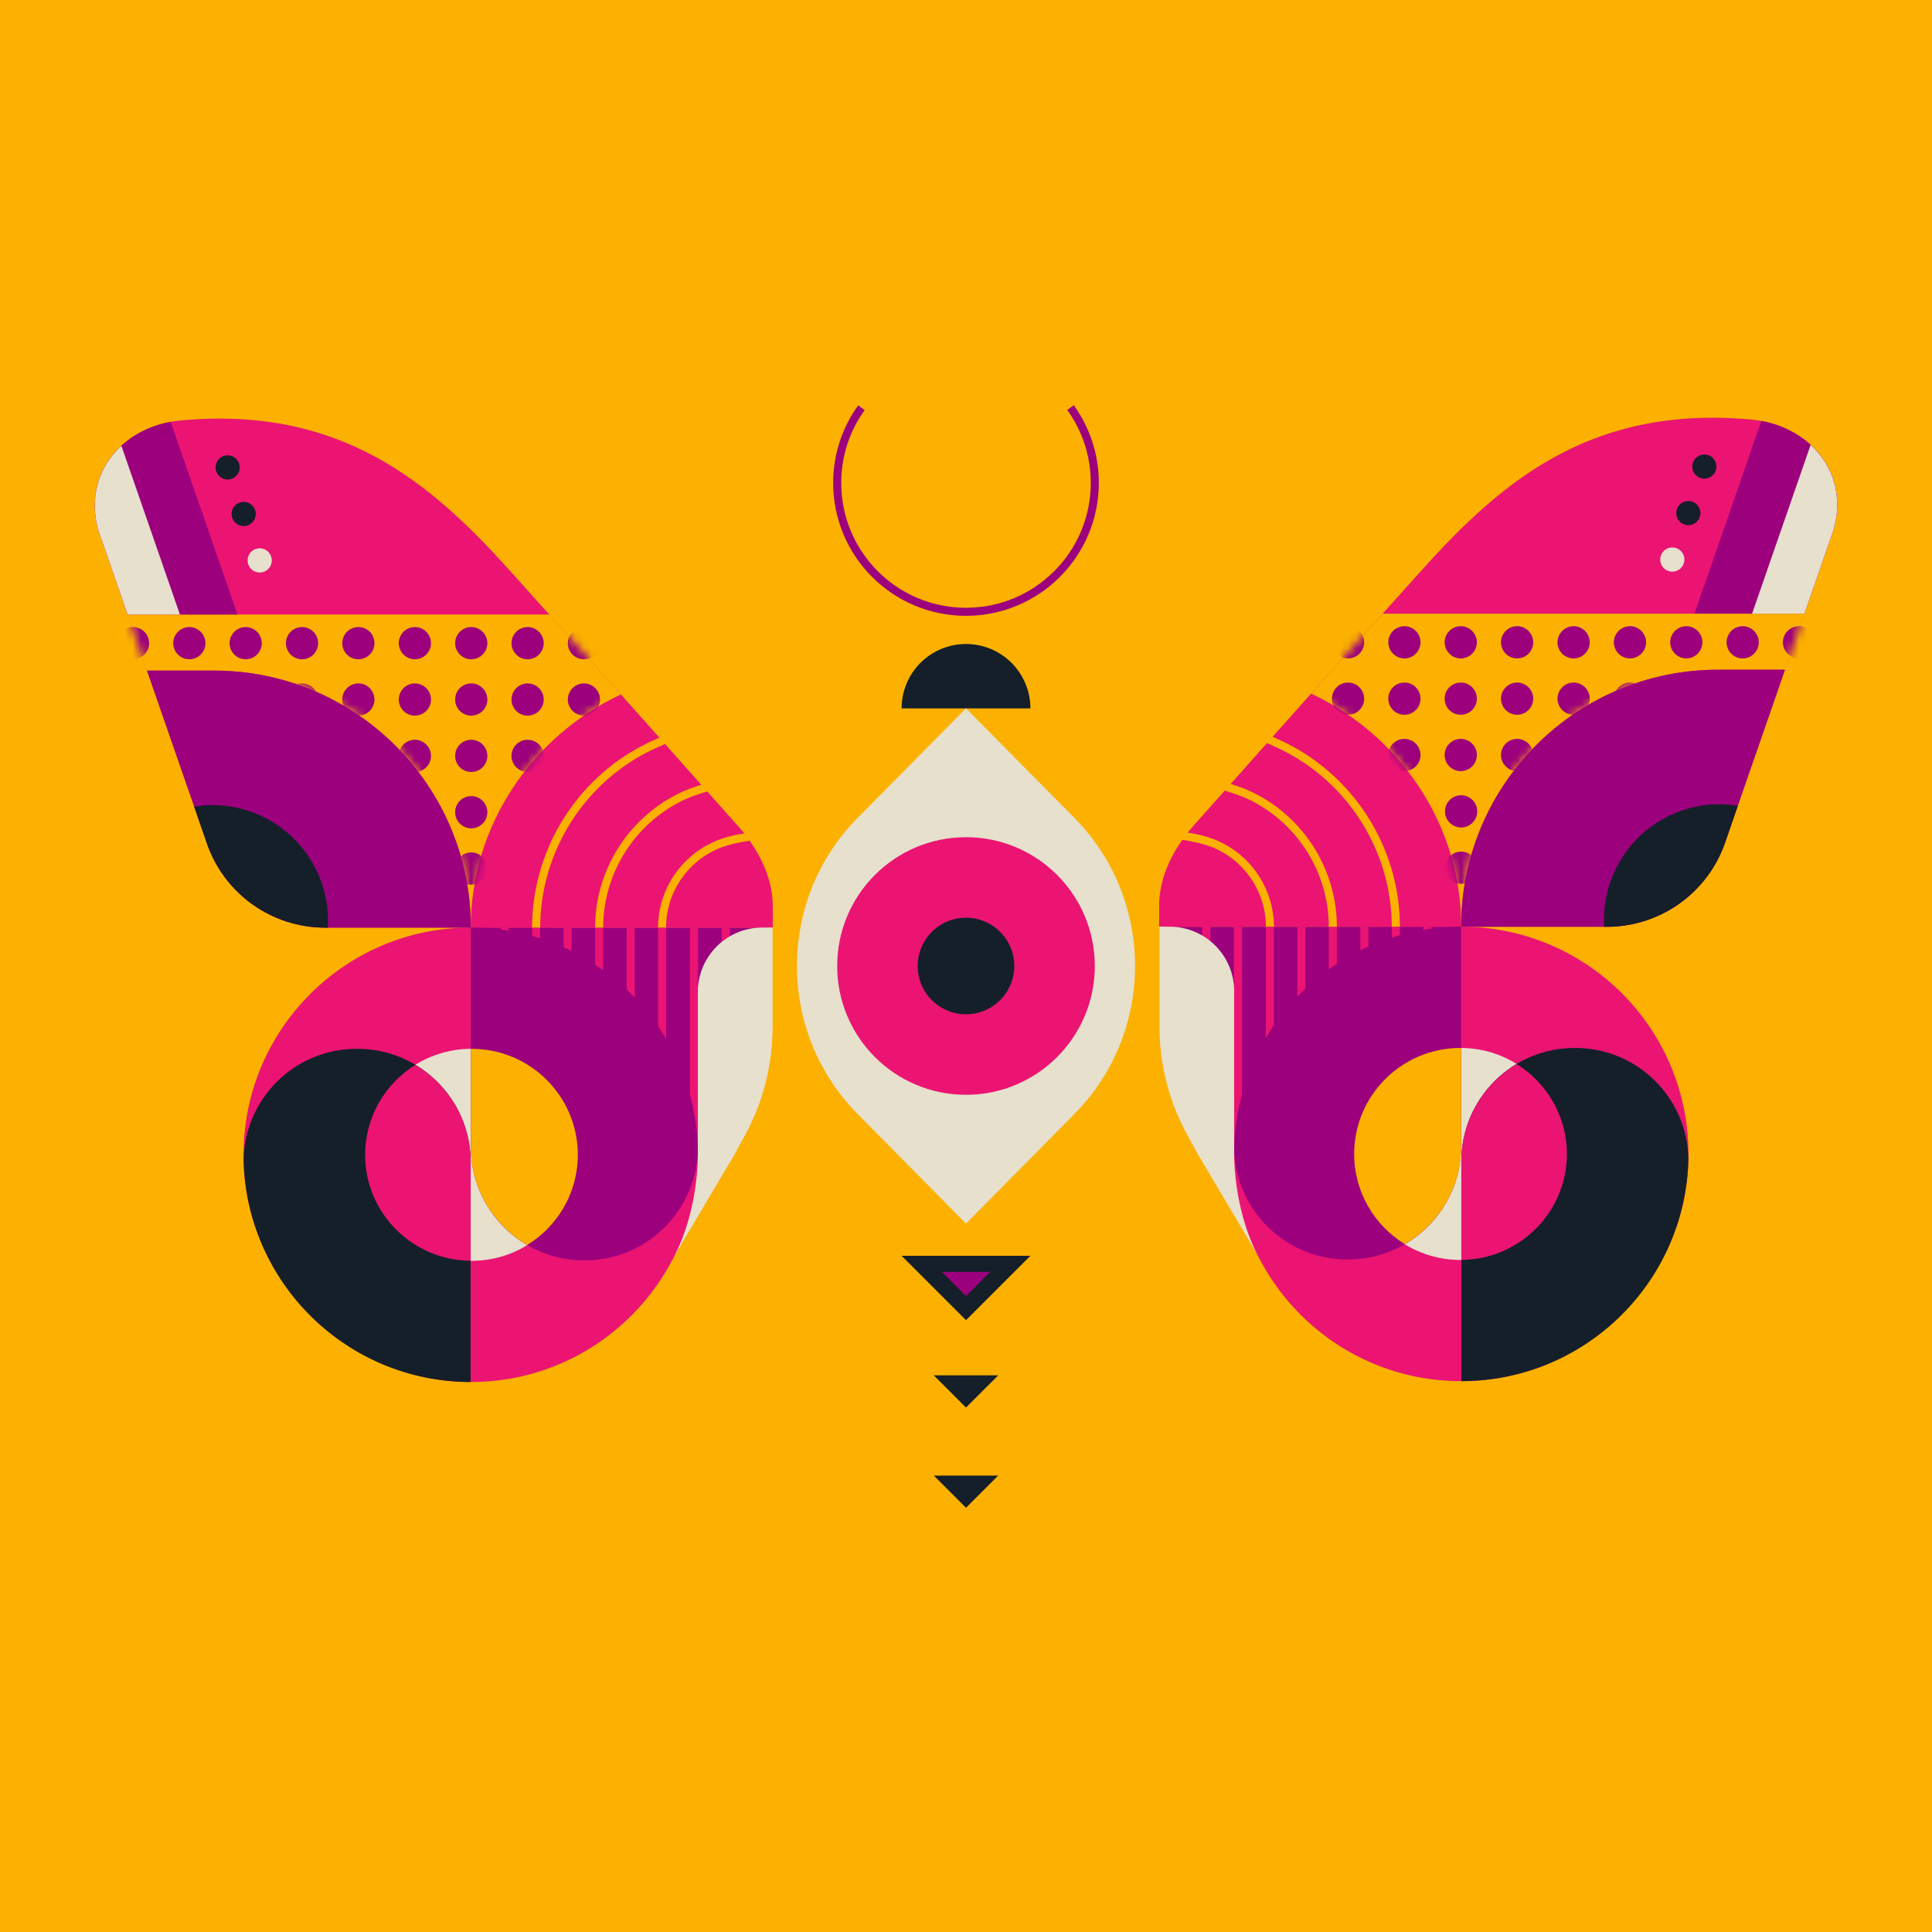 <svg xmlns="http://www.w3.org/2000/svg" width="240" height="240" fill="none"><g clip-path="url(#a)"><g clip-path="url(#b)"><path fill="#FCB100" d="M0 0h240v240H0z"/><path fill="#FCB100" d="M240 0H0v240h240V0Z"/><path fill="#EB1473" d="M171.68 115.12h9.84c16.18 0 29.19 13.62 28.17 30.03-.91 14.61-13.2 26.25-27.84 26.42-10.86.13-20.33-5.88-25.16-14.78l-8.82-16.12a27.37 27.37 0 0 1-3.36-13.16"/><path fill="#9C007D" d="M181.42 143.37h-32.07l-1.47-2.7a27.37 27.37 0 0 1-3.36-13.16v-12.39h36.9v28.25Z"/><path fill="#EB1473" d="M148.28 102.58s18.67-21.03 28.46-31.89 20.96-20.44 40.89-18.56c5.82.55 10.59 4.74 10.59 10.59 0 1.12-.18 2.19-.5 3.2l-13.46 38.8a15.543 15.543 0 0 1-14.67 10.4H144v-2.66c0-3.64 1.84-7.16 4.27-9.88h.01Z"/><path fill="#FCB100" d="M171.77 76.23h52.39l-2.43 6.99-.22-.03h-8.08c-17.63 0-31.92 14.29-31.92 31.92h-.21c0-12.81-7.55-23.85-18.43-28.93 2.98-3.35 6.07-6.8 8.89-9.95h.01Z"/><path fill="#EB1473" d="M145.02 115.12v-2.66c0-3.64.84-7.16 3.26-9.88l14.59-16.4c10.89 5.08 18.65 16.12 18.65 28.93h-36.51l.01.01Z"/><path fill="#9C007D" d="M181.51 115.12c0-17.63 14.29-31.92 31.92-31.92h8.08l.22.03-7.46 21.5a15.543 15.543 0 0 1-14.67 10.4h-18.09v-.01Zm46.22-49.2-3.58 10.31H210.5l8.3-23.94c5.28.97 9.42 4.97 9.42 10.42 0 1.12-.18 2.19-.5 3.2l.01.01Z"/><path fill="#E6E0CC" d="m227.73 65.92-3.58 10.31h-6.5l7.27-20.96c2.03 1.86 3.3 4.43 3.3 7.45 0 1.12-.18 2.19-.5 3.2h.01Z"/><path fill="#EB1473" d="M173.9 115.12h-1v27.22h1v-27.22Zm-3.91 0h-1v27.22h1v-27.22Zm7.82 0h-1v27.22h1v-27.22Zm-11.74 0h-1v27.22h1v-27.22Zm-16.72 0h1v29.09l-1-1.83v-27.26Zm8.9 0h-1v27.22h1v-27.22Zm3.91 0h-1v27.22h1v-27.22Zm-8.87 0h1v27.23h-.09l-.91.03v-27.26Z"/><path fill="#EB1473" d="M149.35 115.12h1v27.23h-.1l-.9.03v-27.26Z"/><path fill="#E6E0CC" d="M181.43 156.52c7.296 0 13.21-5.896 13.21-13.17s-5.914-13.17-13.21-13.17c-7.296 0-13.21 5.896-13.21 13.17s5.914 13.17 13.21 13.17Z"/><path fill="#151F2A" d="M209.74 143.94c-.16-7.63-6.38-13.76-14.05-13.76h-.09c-7.77 0-14.06 6.3-14.06 14.06v27.33c15.39 0 27.88-12.32 28.2-27.63Z"/><path fill="#9C007D" d="M153.31 142.71c.17 7.62 6.39 13.75 14.05 13.75h.09c7.77 0 14.06-6.3 14.06-14.06v-27.28c-15.37 0-27.86 12.3-28.2 27.6v-.01Z"/><path fill="#FCB100" d="M181.51 130.18h-.08c-7.3 0-13.21 5.9-13.21 13.17 0 4.74 2.52 8.88 6.29 11.2 4.18-2.44 7-6.96 7-12.15v-12.22Z"/><path fill="#EB1473" d="M194.64 143.35c0-4.72-2.5-8.85-6.24-11.17-4.11 2.46-6.87 6.93-6.87 12.06v12.27c7.25-.06 13.11-5.93 13.11-13.16Z"/><mask id="c" width="63" height="40" x="162" y="76" maskUnits="userSpaceOnUse" style="mask-type:luminance"><path fill="#fff" d="M171.77 76.23h52.39l-2.43 6.99-.22-.03h-8.08c-17.63 0-31.92 14.29-31.92 31.92h-.21c0-12.81-7.55-23.85-18.43-28.93 2.98-3.35 6.07-6.8 8.89-9.95h.01Z"/></mask><g fill="#9C007D" mask="url(#c)"><path d="M209.48 102.79a2 2 0 1 0 .001-3.999 2 2 0 0 0-.001 3.999Zm9-2c0 1.1-.9 2-2 2s-2-.9-2-2 .9-2 2-2 2 .9 2 2Zm7 0c0 1.1-.9 2-2 2s-2-.9-2-2 .9-2 2-2 2 .9 2 2Zm-16 9a2 2 0 1 0 .001-3.999 2 2 0 0 0-.001 3.999Zm9-2c0 1.1-.9 2-2 2s-2-.9-2-2 .9-2 2-2 2 .9 2 2Zm7 0c0 1.1-.9 2-2 2s-2-.9-2-2 .9-2 2-2 2 .9 2 2Zm-56.02-7c0 1.1-.9 2-2 2s-2-.9-2-2 .9-2 2-2 2 .9 2 2Zm0 7c0 1.1-.9 2-2 2s-2-.9-2-2 .9-2 2-2 2 .9 2 2Zm5-5a2 2 0 1 0 .001-3.999 2 2 0 0 0-.001 3.999Zm7 0a2 2 0 1 0 .001-3.999 2 2 0 0 0-.001 3.999Zm9-2c0 1.1-.9 2-2 2s-2-.9-2-2 .9-2 2-2 2 .9 2 2Zm-16 9a2 2 0 1 0 .001-3.999 2 2 0 0 0-.001 3.999Zm7 0a2 2 0 1 0 .001-3.999 2 2 0 0 0-.001 3.999Zm9-2c0 1.1-.9 2-2 2s-2-.9-2-2 .9-2 2-2 2 .9 2 2Zm7.02-7c0 1.1-.9 2-2 2s-2-.9-2-2 .9-2 2-2 2 .9 2 2Zm7 0c0 1.1-.9 2-2 2s-2-.9-2-2 .9-2 2-2 2 .9 2 2Zm-7 7c0 1.1-.9 2-2 2s-2-.9-2-2 .9-2 2-2 2 .9 2 2Zm7 0c0 1.1-.9 2-2 2s-2-.9-2-2 .9-2 2-2 2 .9 2 2Zm7-28c0 1.1-.9 2-2 2s-2-.9-2-2 .9-2 2-2 2 .9 2 2Zm7 0c0 1.1-.9 2-2 2s-2-.9-2-2 .9-2 2-2 2 .9 2 2Zm5 2a2 2 0 1 0 0-4 2 2 0 0 0 0 4Zm-14 7a2 2 0 1 0 0-4 2 2 0 0 0 0 4Zm9-2c0 1.1-.9 2-2 2s-2-.9-2-2 .9-2 2-2 2 .9 2 2Zm7 0c0 1.1-.9 2-2 2s-2-.9-2-2 .9-2 2-2 2 .9 2 2Zm-16 9a2 2 0 1 0 0-4 2 2 0 0 0 0 4Zm9-2c0 1.1-.9 2-2 2s-2-.9-2-2 .9-2 2-2 2 .9 2 2Zm7 0c0 1.1-.9 2-2 2s-2-.9-2-2 .9-2 2-2 2 .9 2 2Zm-58.02-12a2 2 0 1 0 0-4 2 2 0 0 0 0 4Zm2 5c0 1.1-.9 2-2 2s-2-.9-2-2 .9-2 2-2 2 .9 2 2Zm0 7c0 1.1-.9 2-2 2s-2-.9-2-2 .9-2 2-2 2 .9 2 2Zm7-14c0 1.1-.9 2-2 2s-2-.9-2-2 .9-2 2-2 2 .9 2 2Zm7 0c0 1.1-.9 2-2 2s-2-.9-2-2 .9-2 2-2 2 .9 2 2Zm5 2a2 2 0 1 0 0-4 2 2 0 0 0 0 4Zm-14 7a2 2 0 1 0 0-4 2 2 0 0 0 0 4Zm7 0a2 2 0 1 0 0-4 2 2 0 0 0 0 4Zm9-2c0 1.1-.9 2-2 2s-2-.9-2-2 .9-2 2-2 2 .9 2 2Zm-16 9a2 2 0 1 0 0-4 2 2 0 0 0 0 4Zm7 0a2 2 0 1 0 0-4 2 2 0 0 0 0 4Zm9-2c0 1.1-.9 2-2 2s-2-.9-2-2 .9-2 2-2 2 .9 2 2Zm5.02-12a2 2 0 1 0 0-4 2 2 0 0 0 0 4Zm7 0a2 2 0 1 0 0-4 2 2 0 0 0 0 4Zm-5 5c0 1.1-.9 2-2 2s-2-.9-2-2 .9-2 2-2 2 .9 2 2Zm7 0c0 1.1-.9 2-2 2s-2-.9-2-2 .9-2 2-2 2 .9 2 2Zm-7 7c0 1.1-.9 2-2 2s-2-.9-2-2 .9-2 2-2 2 .9 2 2Zm7 0c0 1.1-.9 2-2 2s-2-.9-2-2 .9-2 2-2 2 .9 2 2Z"/></g><path fill="#FCB100" d="M165.07 115.12h1c0-7.17-4.2-13.77-10.71-16.81-1.26-.59-2.74-1-2.8-1.01l-.41.92s1.61.45 2.79 1c6.16 2.87 10.13 9.12 10.13 15.9Zm7.83 0h1c0-9.86-5.78-18.93-14.72-23.1l-1.35-.61-.42.91 1.35.61c8.58 4.01 14.13 12.72 14.13 22.19h.01Zm-15.65 0h1c0-4.5-2.64-8.64-6.72-10.55-1.88-.91-4.1-1.15-4.19-1.16l-.5.92s2.54.31 4.27 1.14c3.74 1.75 6.15 5.53 6.15 9.65h-.01Z"/><path fill="#151F2A" d="M213.61 99.9c.77 0 1.53.08 2.27.2l-1.6 4.63a15.543 15.543 0 0 1-14.67 10.4h-.32c-.02-.28-.04-.56-.04-.85 0-7.94 6.43-14.37 14.37-14.37l-.01-.01Z"/><path fill="#E6E0CC" d="M145.02 115.12h.29c4.42 0 8 3.58 8 8v20.22c0 2.92.66 8.43 3.04 12.77l-7.55-12.73-1.35-2.47c-2.24-4.1-3.42-8.73-3.42-13.4v-12.39h1-.01Zm62.72-44.11a1.5 1.5 0 1 0 0-3 1.5 1.5 0 0 0 0 3Z"/><path fill="#151F2A" d="M209.73 65.24a1.5 1.5 0 1 0 0-3 1.5 1.5 0 0 0 0 3Zm1.99-5.78a1.5 1.5 0 1 0 0-3 1.5 1.5 0 0 0 0 3Z"/><path fill="#EB1473" d="M68.32 115.227h-9.84c-16.18 0-29.19 13.62-28.17 30.03.91 14.61 13.2 26.25 27.84 26.42 10.86.13 20.33-5.88 25.16-14.78l8.82-16.12a27.37 27.37 0 0 0 3.36-13.16"/><path fill="#9C007D" d="M58.58 143.477h32.07l1.47-2.7a27.37 27.37 0 0 0 3.36-13.16v-12.39h-36.9v28.25Z"/><path fill="#EB1473" d="M91.72 102.687s-18.67-21.03-28.46-31.89-20.96-20.44-40.89-18.56c-5.82.55-10.59 4.74-10.59 10.59 0 1.12.18 2.19.5 3.2l13.46 38.8c2.18 6.23 8.07 10.4 14.67 10.4H96v-2.66c0-3.64-1.84-7.16-4.27-9.88h-.01Z"/><path fill="#FCB100" d="M68.23 76.337H15.84l2.43 6.99.22-.03h8.08c17.63 0 31.92 14.29 31.92 31.92h.21c0-12.81 7.55-23.85 18.43-28.93-2.98-3.35-6.07-6.8-8.89-9.95h-.01Z"/><path fill="#EB1473" d="M94.98 115.227v-2.66c0-3.64-.84-7.16-3.26-9.88l-14.59-16.4c-10.89 5.08-18.65 16.12-18.65 28.93h36.51l-.01.01Z"/><path fill="#9C007D" d="M58.49 115.227c0-17.63-14.29-31.92-31.92-31.92h-8.08l-.22.03 7.46 21.5c2.18 6.23 8.07 10.4 14.67 10.4h18.09v-.01Zm-46.22-49.2 3.58 10.31H29.5l-8.3-23.94c-5.28.97-9.42 4.97-9.42 10.42 0 1.12.18 2.19.5 3.2l-.01.01Z"/><path fill="#E6E0CC" d="m12.27 66.027 3.58 10.31h6.5l-7.27-20.96c-2.03 1.86-3.3 4.43-3.3 7.45 0 1.12.18 2.19.5 3.2h-.01Z"/><path fill="#EB1473" d="M66.1 115.227h1v27.22h-1v-27.22Zm3.91 0h1v27.22h-1v-27.22Zm-7.82 0h1v27.22h-1v-27.22Zm11.74 0h1v27.22h-1v-27.22Zm16.72 0h-1v29.09l1-1.83v-27.26Zm-8.9 0h1v27.22h-1v-27.22Zm-3.91 0h1v27.22h-1v-27.22Zm8.87 0h-1v27.23h.09l.91.03v-27.26Z"/><path fill="#EB1473" d="M90.65 115.227h-1v27.23h.1l.9.03v-27.26Z"/><path fill="#E6E0CC" d="M58.57 156.627c-7.296 0-13.21-5.896-13.21-13.17 0-7.273 5.914-13.17 13.21-13.17 7.296 0 13.21 5.897 13.21 13.17 0 7.274-5.914 13.17-13.21 13.17Z"/><path fill="#151F2A" d="M30.26 144.047c.16-7.63 6.38-13.76 14.05-13.76h.09c7.77 0 14.06 6.3 14.06 14.06v27.33c-15.39 0-27.88-12.32-28.2-27.63Z"/><path fill="#9C007D" d="M86.69 142.817c-.17 7.62-6.39 13.75-14.05 13.75h-.09c-7.77 0-14.06-6.3-14.06-14.06v-27.28c15.37 0 27.86 12.3 28.2 27.6v-.01Z"/><path fill="#FCB100" d="M58.49 130.287h.08c7.3 0 13.21 5.9 13.21 13.17 0 4.74-2.52 8.88-6.29 11.2-4.18-2.44-7-6.96-7-12.15v-12.22Z"/><path fill="#EB1473" d="M45.36 143.457c0-4.72 2.5-8.85 6.24-11.17 4.11 2.46 6.87 6.93 6.87 12.06v12.27c-7.25-.06-13.11-5.93-13.11-13.16Z"/><mask id="d" width="63" height="40" x="15" y="76" maskUnits="userSpaceOnUse" style="mask-type:luminance"><path fill="#fff" d="M68.23 76.337H15.84l2.43 6.99.22-.03h8.08c17.63 0 31.92 14.29 31.92 31.92h.21c0-12.81 7.55-23.85 18.43-28.93-2.98-3.35-6.07-6.8-8.89-9.95h-.01Z"/></mask><g fill="#9C007D" mask="url(#d)"><path d="M30.52 102.897a2 2 0 1 1 0-4 2 2 0 0 1 0 4Zm-9-2c0 1.1.9 2 2 2s2-.9 2-2-.9-2-2-2-2 .9-2 2Zm-7 0c0 1.1.9 2 2 2s2-.9 2-2-.9-2-2-2-2 .9-2 2Zm16 9a2 2 0 1 1 0-4 2 2 0 0 1 0 4Zm-9-2c0 1.1.9 2 2 2s2-.9 2-2-.9-2-2-2-2 .9-2 2Zm-7 0c0 1.1.9 2 2 2s2-.9 2-2-.9-2-2-2-2 .9-2 2Zm56.02-7c0 1.1.9 2 2 2s2-.9 2-2-.9-2-2-2-2 .9-2 2Zm0 7c0 1.1.9 2 2 2s2-.9 2-2-.9-2-2-2-2 .9-2 2Zm-5-5a2 2 0 1 1 0-4 2 2 0 0 1 0 4Zm-7 0a2 2 0 1 1 0-4 2 2 0 0 1 0 4Zm-9-2c0 1.1.9 2 2 2s2-.9 2-2-.9-2-2-2-2 .9-2 2Zm16 9a2 2 0 1 1 0-4 2 2 0 0 1 0 4Zm-7 0a2 2 0 1 1 0-4 2 2 0 0 1 0 4Zm-9-2c0 1.1.9 2 2 2s2-.9 2-2-.9-2-2-2-2 .9-2 2Zm-7.02-7c0 1.1.9 2 2 2s2-.9 2-2-.9-2-2-2-2 .9-2 2Zm-7 0c0 1.1.9 2 2 2s2-.9 2-2-.9-2-2-2-2 .9-2 2Zm7 7c0 1.1.9 2 2 2s2-.9 2-2-.9-2-2-2-2 .9-2 2Zm-7 0c0 1.1.9 2 2 2s2-.9 2-2-.9-2-2-2-2 .9-2 2Zm-7-28c0 1.1.9 2 2 2s2-.9 2-2-.9-2-2-2-2 .9-2 2Zm-7 0c0 1.1.9 2 2 2s2-.9 2-2-.9-2-2-2-2 .9-2 2Zm-5 2a2 2 0 1 1 0-4 2 2 0 0 1 0 4Zm14 7a2 2 0 1 1 0-4 2 2 0 0 1 0 4Zm-9-2c0 1.1.9 2 2 2s2-.9 2-2-.9-2-2-2-2 .9-2 2Zm-7 0c0 1.1.9 2 2 2s2-.9 2-2-.9-2-2-2-2 .9-2 2Zm16 9a2 2 0 1 1 0-4 2 2 0 0 1 0 4Zm-9-2c0 1.1.9 2 2 2s2-.9 2-2-.9-2-2-2-2 .9-2 2Zm-7 0c0 1.1.9 2 2 2s2-.9 2-2-.9-2-2-2-2 .9-2 2Zm58.02-12a2 2 0 1 1 0-4 2 2 0 0 1 0 4Zm-2 5c0 1.1.9 2 2 2s2-.9 2-2-.9-2-2-2-2 .9-2 2Zm0 7c0 1.1.9 2 2 2s2-.9 2-2-.9-2-2-2-2 .9-2 2Zm-7-14c0 1.1.9 2 2 2s2-.9 2-2-.9-2-2-2-2 .9-2 2Zm-7 0c0 1.1.9 2 2 2s2-.9 2-2-.9-2-2-2-2 .9-2 2Zm-5 2a2 2 0 1 1 0-4 2 2 0 0 1 0 4Zm14 7a2 2 0 1 1 0-4 2 2 0 0 1 0 4Zm-7 0a2 2 0 1 1 0-4 2 2 0 0 1 0 4Zm-9-2c0 1.1.9 2 2 2s2-.9 2-2-.9-2-2-2-2 .9-2 2Zm16 9a2 2 0 1 1 0-4 2 2 0 0 1 0 4Zm-7 0a2 2 0 1 1 0-4 2 2 0 0 1 0 4Zm-9-2c0 1.1.9 2 2 2s2-.9 2-2-.9-2-2-2-2 .9-2 2Zm-5.02-12a2 2 0 1 1 0-4 2 2 0 0 1 0 4Zm-7 0a2 2 0 1 1 0-4 2 2 0 0 1 0 4Zm5 5c0 1.1.9 2 2 2s2-.9 2-2-.9-2-2-2-2 .9-2 2Zm-7 0c0 1.1.9 2 2 2s2-.9 2-2-.9-2-2-2-2 .9-2 2Zm7 7c0 1.1.9 2 2 2s2-.9 2-2-.9-2-2-2-2 .9-2 2Zm-7 0c0 1.1.9 2 2 2s2-.9 2-2-.9-2-2-2-2 .9-2 2Z"/></g><path fill="#FCB100" d="M74.93 115.227h-1c0-7.17 4.2-13.77 10.71-16.81 1.26-.59 2.74-1 2.8-1.01l.41.92s-1.61.45-2.79 1c-6.16 2.87-10.13 9.12-10.13 15.9Zm-7.83 0h-1c0-9.86 5.78-18.93 14.72-23.1l1.35-.61.42.91-1.35.61c-8.58 4.01-14.13 12.72-14.13 22.19h-.01Zm15.65 0h-1c0-4.5 2.64-8.64 6.72-10.55 1.88-.91 4.1-1.15 4.19-1.16l.5.92s-2.54.31-4.27 1.14a10.688 10.688 0 0 0-6.15 9.65h.01Z"/><path fill="#151F2A" d="M26.39 100.007c-.77 0-1.53.08-2.27.2l1.6 4.63c2.18 6.23 8.07 10.4 14.67 10.4h.32c.02-.28.04-.56.04-.85 0-7.94-6.43-14.37-14.37-14.37l.01-.01Z"/><path fill="#E6E0CC" d="M94.98 115.227h-.29c-4.42 0-8 3.58-8 8v20.22c0 2.92-.66 8.43-3.04 12.77l7.55-12.73 1.35-2.47c2.24-4.1 3.42-8.73 3.42-13.4v-12.39h-1 .01Zm-62.72-44.11a1.5 1.5 0 1 1 0-3 1.5 1.5 0 0 1 0 3Z"/><path fill="#151F2A" d="M30.27 65.347a1.5 1.5 0 1 1 0-3 1.5 1.5 0 0 1 0 3Zm-1.99-5.78a1.5 1.5 0 1 1 0-3 1.5 1.5 0 0 1 0 3Z"/></g><g clip-path="url(#e)"><path fill="#151F2A" d="M120 80c-4.42 0-8 3.58-8 8h16c0-4.42-3.58-8-8-8Z"/><path fill="#E6E0CC" d="m120 152 13.47-13.62c10.04-10.15 10.04-26.62 0-36.77L120 87.99l-13.47 13.62c-10.04 10.15-10.04 26.62 0 36.77L120 152Z"/><path fill="#EB1473" d="M120 136c8.837 0 16-7.163 16-16s-7.163-16-16-16-16 7.163-16 16 7.163 16 16 16Z"/><path fill="#151F2A" d="M120 126a6 6 0 1 0 0-12 6 6 0 0 0 0 12Z"/><path stroke="#9C007D" stroke-miterlimit="10" d="M107.01 50.65c-1.9 2.63-3.01 5.86-3.01 9.34 0 8.84 7.16 16.01 16 16.01s16-7.18 16-16.01c0-3.49-1.12-6.73-3.02-9.36"/><path fill="#151F2A" d="m128 156-8 8-8-8h16Zm-4 14.85-4 4-4-4h8Z"/><path fill="#9C007D" d="m123 158-3 3-3-3h6Z"/><path fill="#151F2A" d="m124 183.3-4 4-4-4h8Z"/></g></g><defs><clipPath id="a"><path fill="#fff" d="M0 0h240v240H0z"/></clipPath><clipPath id="b"><path fill="#fff" d="M0 0h240v240H0z"/></clipPath><clipPath id="e"><path fill="#fff" d="M0 0h240v240H0z"/></clipPath></defs></svg>